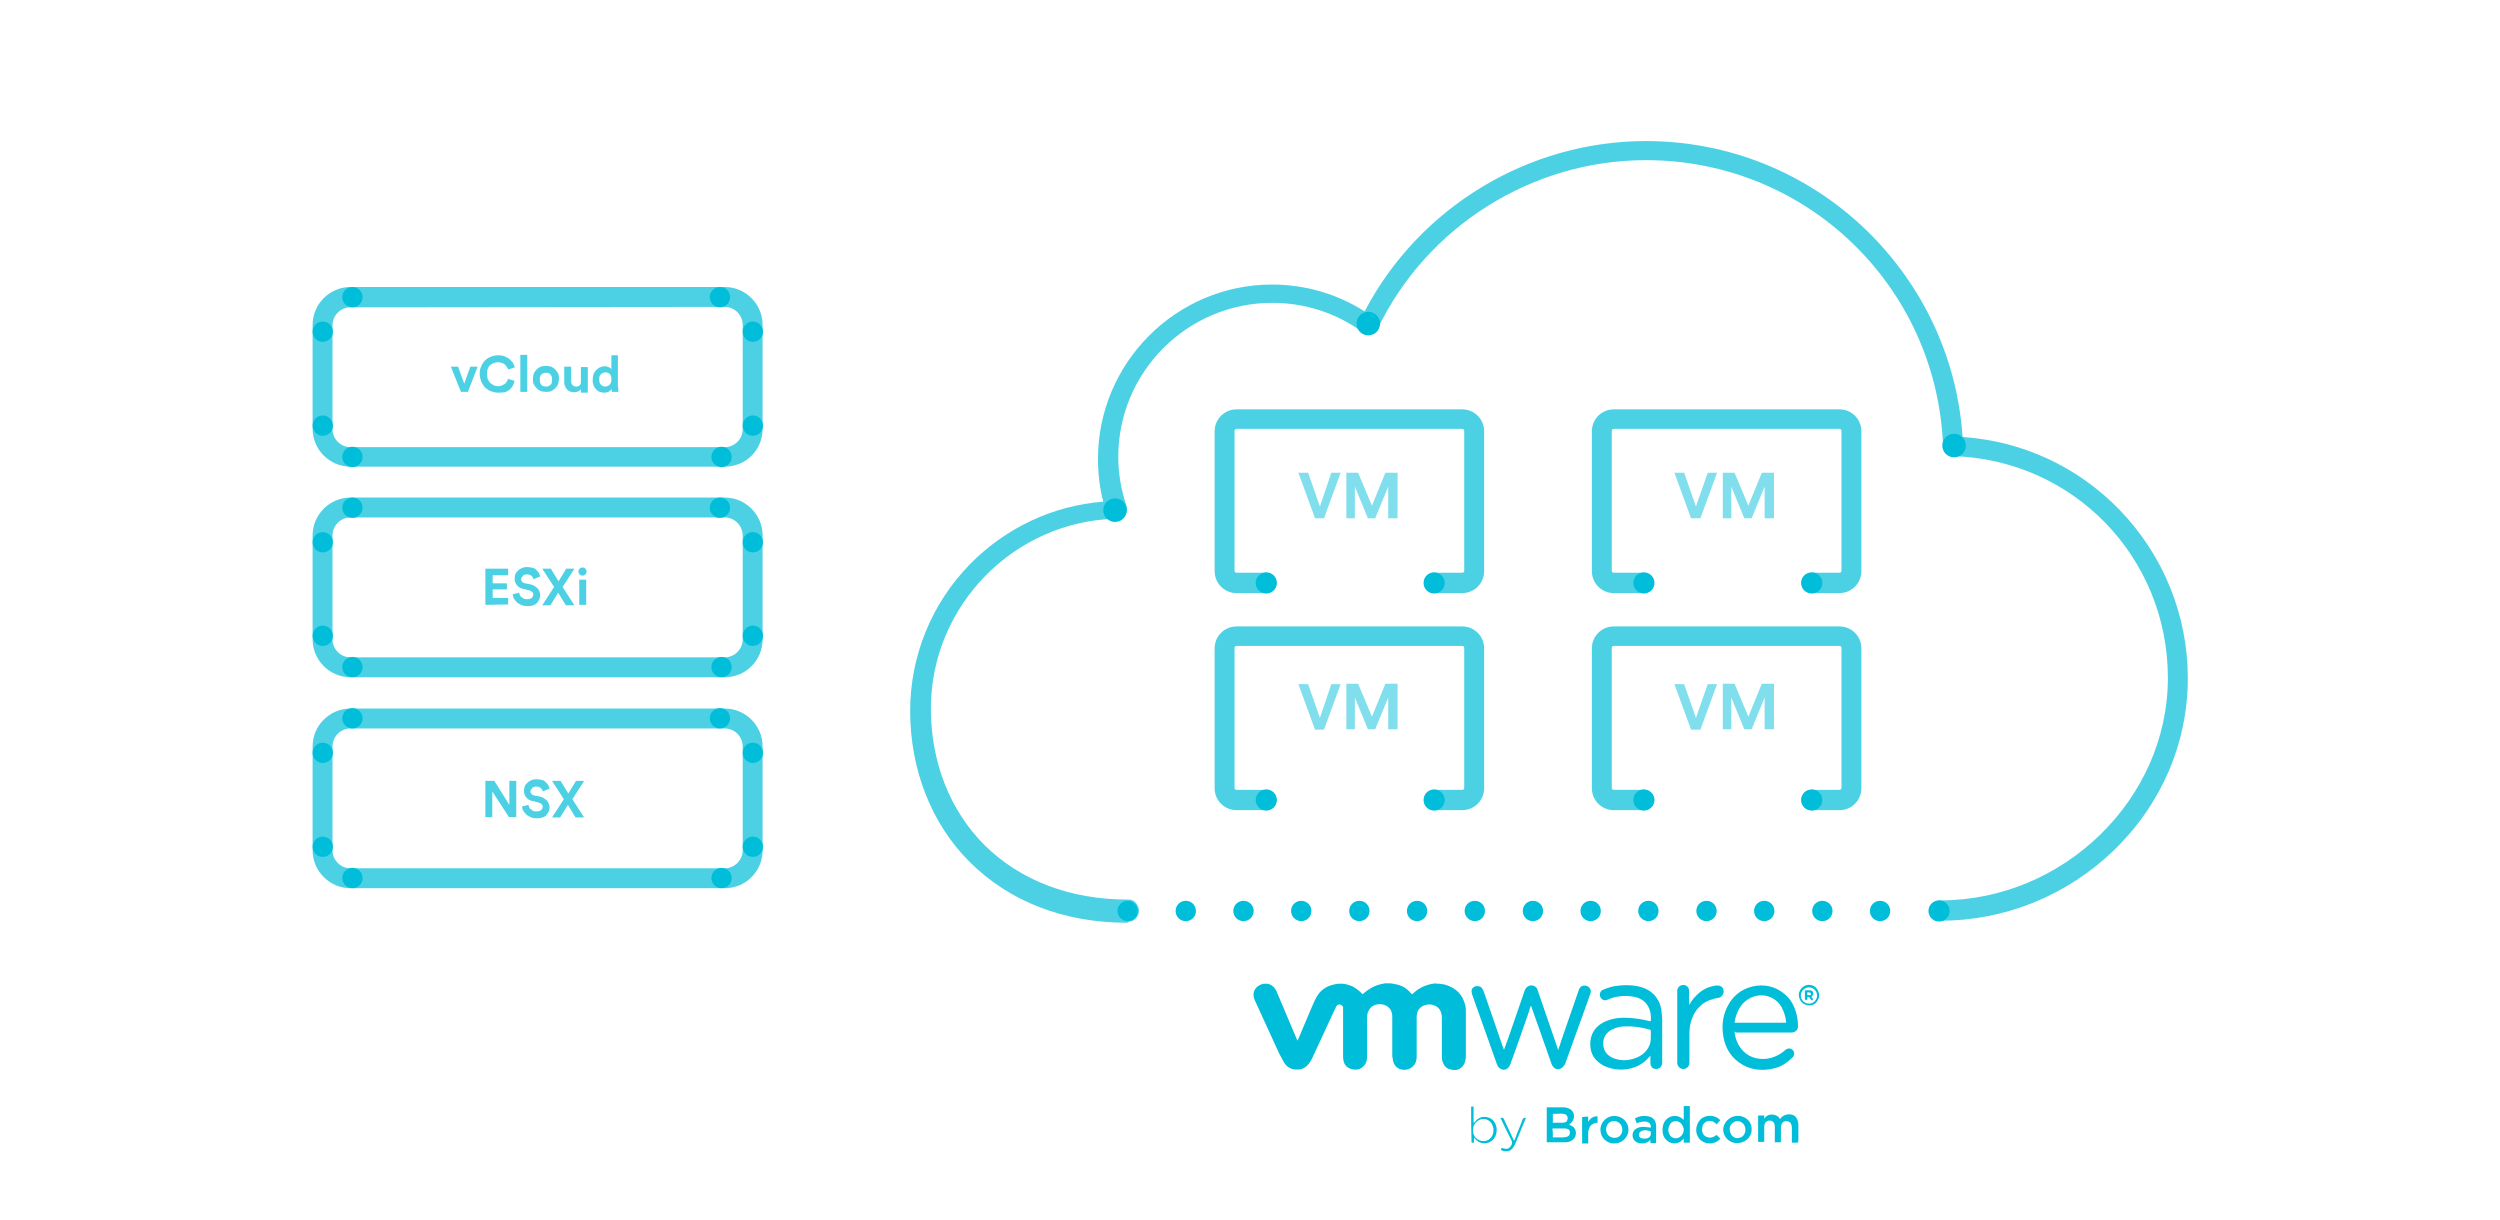<?xml version="1.0" encoding="UTF-8"?>
<!-- Generator: Adobe Illustrator 28.2.0, SVG Export Plug-In . SVG Version: 6.00 Build 0)  -->
<svg xmlns="http://www.w3.org/2000/svg" xmlns:xlink="http://www.w3.org/1999/xlink" version="1.1" id="Layer_1" x="0px" y="0px" viewBox="0 0 615 300" style="enable-background:new 0 0 615 300;" xml:space="preserve">
<style type="text/css">
	.st0{opacity:0.7;}
	.st1{fill:#00BDD9;}
	.st2{opacity:0.7;fill:#00BDD9;enable-background:new    ;}
</style>
<g>
	<g>
		<g>
			<g>
				<g>
					<g class="st0">
						<path class="st1" d="M277.3,227c-15.7,0-29.1-5.3-38.8-15c-9.4-9.4-14.6-22.7-14.6-37.1c0-13.6,5.3-26.5,14.8-36.2        c8.8-8.9,20.3-14.3,32.7-15.3c-0.9-3.4-1.3-7-1.3-10.5c0-23.6,19.2-42.9,42.8-42.9c8.2,0,16,2.3,22.8,6.6        C349.1,51,376,34.7,404.9,34.7c20.3,0,39.6,7.8,54.2,21.9c14,13.6,22.4,31.6,23.7,50.9c14.7,1,28.3,7.3,38.6,17.9        c10.8,11.2,16.8,25.9,16.8,41.5c0,15.8-6.4,30.8-18.1,42.2c-11.6,11.2-26.8,17.4-42.8,17.4c-1.4,0-2.5-1.1-2.5-2.5        s1.1-2.5,2.5-2.5c30.4,0,56-25,56-54.7s-23.2-53.7-52.9-54.6c-1.3,0-2.3-1.1-2.4-2.4c-1.5-39.4-33.6-70.4-73.1-70.4        c-28,0-53.9,16.3-66,41.5c-0.3,0.7-0.9,1.1-1.6,1.3c-0.7,0.2-1.5,0-2-0.4c-6.5-4.8-14.3-7.3-22.3-7.3        c-20.9,0-37.9,17-37.9,37.9c0,4.1,0.7,8.1,2,12c0.2,0.7,0.1,1.6-0.3,2.2c-0.5,0.6-1.2,1-2,1c-25.3,0.5-45.8,21.4-45.8,46.7        c0,13.2,4.7,25.1,13.2,33.6c8.8,8.7,21,13.4,35.3,13.4c0.1,0,0.1,0,0.2,0c1.4,0,2.4,1.3,2.5,2.7c0,1.4-1.1,2.7-2.4,2.7        C277.4,227,277.3,227,277.3,227z"></path>
					</g>
					<g>
						<circle class="st1" cx="336.6" cy="79.6" r="2.9"></circle>
					</g>
					<g>
						<circle class="st1" cx="480.7" cy="109.6" r="2.9"></circle>
					</g>
					<g>
						<circle class="st1" cx="274.3" cy="125.5" r="2.9"></circle>
					</g>
					<g>
						<path class="st1" d="M460,224.1c0-1.4,1.1-2.5,2.5-2.5l0,0c1.4,0,2.5,1.1,2.5,2.5l0,0c0,1.4-1.1,2.5-2.5,2.5l0,0        C461.1,226.6,460,225.5,460,224.1z M445.8,224.1c0-1.4,1.1-2.5,2.5-2.5l0,0c1.4,0,2.5,1.1,2.5,2.5l0,0c0,1.4-1.1,2.5-2.5,2.5        l0,0C446.9,226.6,445.8,225.5,445.8,224.1z M431.5,224.1c0-1.4,1.1-2.5,2.5-2.5l0,0c1.4,0,2.5,1.1,2.5,2.5l0,0        c0,1.4-1.1,2.5-2.5,2.5l0,0C432.6,226.6,431.5,225.5,431.5,224.1z M417.3,224.1c0-1.4,1.1-2.5,2.5-2.5l0,0        c1.4,0,2.5,1.1,2.5,2.5l0,0c0,1.4-1.1,2.5-2.5,2.5l0,0C418.4,226.6,417.3,225.5,417.3,224.1z M403,224.1        c0-1.4,1.1-2.5,2.5-2.5l0,0c1.4,0,2.5,1.1,2.5,2.5l0,0c0,1.4-1.1,2.5-2.5,2.5l0,0C404.2,226.6,403,225.5,403,224.1z         M388.8,224.1c0-1.4,1.1-2.5,2.5-2.5l0,0c1.4,0,2.5,1.1,2.5,2.5l0,0c0,1.4-1.1,2.5-2.5,2.5l0,0        C389.9,226.6,388.8,225.5,388.8,224.1z M374.6,224.1c0-1.4,1.1-2.5,2.5-2.5l0,0c1.4,0,2.5,1.1,2.5,2.5l0,0        c0,1.4-1.1,2.5-2.5,2.5l0,0C375.7,226.6,374.6,225.5,374.6,224.1z M360.3,224.1c0-1.4,1.1-2.5,2.5-2.5l0,0        c1.4,0,2.5,1.1,2.5,2.5l0,0c0,1.4-1.1,2.5-2.5,2.5l0,0C361.5,226.6,360.3,225.5,360.3,224.1z M346.1,224.1        c0-1.4,1.1-2.5,2.5-2.5l0,0c1.4,0,2.5,1.1,2.5,2.5l0,0c0,1.4-1.1,2.5-2.5,2.5l0,0C347.2,226.6,346.1,225.5,346.1,224.1z         M331.9,224.1c0-1.4,1.1-2.5,2.5-2.5l0,0c1.4,0,2.5,1.1,2.5,2.5l0,0c0,1.4-1.1,2.5-2.5,2.5l0,0        C333,226.6,331.9,225.5,331.9,224.1z M317.6,224.1c0-1.4,1.1-2.5,2.5-2.5l0,0c1.4,0,2.5,1.1,2.5,2.5l0,0        c0,1.4-1.1,2.5-2.5,2.5l0,0C318.8,226.6,317.6,225.5,317.6,224.1z M303.4,224.1c0-1.4,1.1-2.5,2.5-2.5l0,0        c1.4,0,2.5,1.1,2.5,2.5l0,0c0,1.4-1.1,2.5-2.5,2.5l0,0C304.5,226.6,303.4,225.5,303.4,224.1z M289.2,224.1        c0-1.4,1.1-2.5,2.5-2.5l0,0c1.4,0,2.5,1.1,2.5,2.5l0,0c0,1.4-1.1,2.5-2.5,2.5l0,0C290.3,226.6,289.2,225.5,289.2,224.1z         M274.9,224.1c0-1.4,1.1-2.5,2.5-2.5l0,0c1.4,0,2.5,1.1,2.5,2.5l0,0c0,1.4-1.1,2.5-2.5,2.5l0,0        C276.1,226.6,274.9,225.5,274.9,224.1z"></path>
					</g>
				</g>
			</g>
			<g class="st0">
				<path class="st1" d="M359.7,145.9h-6.9c-1.4,0-2.5-1.1-2.5-2.5s1.1-2.5,2.5-2.5h6.9c0.3,0,0.5-0.2,0.5-0.5V106      c0-0.3-0.2-0.5-0.5-0.5h-55.5c-0.3,0-0.5,0.2-0.5,0.5v34.4c0,0.3,0.2,0.5,0.5,0.5h7.3c1.4,0,2.5,1.1,2.5,2.5s-1.1,2.5-2.5,2.5      h-7.3c-3,0-5.4-2.4-5.4-5.4v-34.4c0-3,2.4-5.4,5.4-5.4h55.5c3,0,5.4,2.4,5.4,5.4v34.4C365.1,143.5,362.7,145.9,359.7,145.9z"></path>
			</g>
			<g class="st0">
				<path class="st1" d="M452.5,145.9h-6.9c-1.4,0-2.5-1.1-2.5-2.5s1.1-2.5,2.5-2.5h6.9c0.3,0,0.5-0.2,0.5-0.5V106      c0-0.3-0.2-0.5-0.5-0.5H397c-0.3,0-0.5,0.2-0.5,0.5v34.4c0,0.3,0.2,0.5,0.5,0.5h7.3c1.4,0,2.5,1.1,2.5,2.5s-1.1,2.5-2.5,2.5H397      c-3,0-5.4-2.4-5.4-5.4v-34.4c0-3,2.4-5.4,5.4-5.4h55.5c3,0,5.4,2.4,5.4,5.4v34.4C457.9,143.5,455.5,145.9,452.5,145.9z"></path>
			</g>
			<g class="st0">
				<path class="st1" d="M359.7,199.3h-6.9c-1.4,0-2.5-1.1-2.5-2.5s1.1-2.5,2.5-2.5h6.9c0.3,0,0.5-0.2,0.5-0.5v-34.4      c0-0.3-0.2-0.5-0.5-0.5h-55.5c-0.3,0-0.5,0.2-0.5,0.5v34.4c0,0.3,0.2,0.5,0.5,0.5h7.3c1.4,0,2.5,1.1,2.5,2.5s-1.1,2.5-2.5,2.5      h-7.3c-3,0-5.4-2.4-5.4-5.4v-34.4c0-3,2.4-5.4,5.4-5.4h55.5c3,0,5.4,2.4,5.4,5.4v34.4C365.1,196.9,362.7,199.3,359.7,199.3z"></path>
			</g>
			<g class="st0">
				<path class="st1" d="M452.5,199.3h-6.9c-1.4,0-2.5-1.1-2.5-2.5s1.1-2.5,2.5-2.5h6.9c0.3,0,0.5-0.2,0.5-0.5v-34.4      c0-0.3-0.2-0.5-0.5-0.5H397c-0.3,0-0.5,0.2-0.5,0.5v34.4c0,0.3,0.2,0.5,0.5,0.5h7.3c1.4,0,2.5,1.1,2.5,2.5s-1.1,2.5-2.5,2.5H397      c-3,0-5.4-2.4-5.4-5.4v-34.4c0-3,2.4-5.4,5.4-5.4h55.5c3,0,5.4,2.4,5.4,5.4v34.4C457.9,196.9,455.5,199.3,452.5,199.3z"></path>
			</g>
			<g class="st0">
				<g>
					<path class="st2" d="M327.5,116.3h2.3l-4.1,11.2h-2.2l-4.1-11.2h2.4l2.9,8.3L327.5,116.3z"></path>
					<path class="st2" d="M341.5,127.5v-7.8l-3.2,7.8h-1.8l-3.2-7.8v7.8h-2.1v-11.2h2.9l3.4,8.1l3.3-8.1h3v11.2H341.5z"></path>
				</g>
			</g>
			<g class="st0">
				<g>
					<path class="st2" d="M420.1,116.3h2.3l-4.1,11.2H416l-4.1-11.2h2.4l2.9,8.3L420.1,116.3z"></path>
					<path class="st2" d="M434.1,127.5v-7.8l-3.2,7.8h-1.8l-3.2-7.8v7.8h-2.1v-11.2h2.9l3.4,8.1l3.3-8.1h3v11.2H434.1z"></path>
				</g>
			</g>
			<g class="st0">
				<g>
					<path class="st2" d="M327.5,168.3h2.3l-4.1,11.2h-2.2l-4.1-11.2h2.4l2.9,8.3L327.5,168.3z"></path>
					<path class="st2" d="M341.5,179.4v-7.8l-3.2,7.8h-1.8l-3.2-7.8v7.8h-2.1v-11.2h2.9l3.4,8.1l3.3-8.1h3v11.2H341.5z"></path>
				</g>
			</g>
			<g class="st0">
				<g>
					<path class="st2" d="M420.1,168.3h2.3l-4.1,11.2H416l-4.1-11.2h2.4l2.9,8.3L420.1,168.3z"></path>
					<path class="st2" d="M434.1,179.4v-7.8l-3.2,7.8h-1.8l-3.2-7.8v7.8h-2.1v-11.2h2.9l3.4,8.1l3.3-8.1h3v11.2H434.1z"></path>
				</g>
			</g>
		</g>
		<g>
			<circle class="st1" cx="352.8" cy="143.4" r="2.6"></circle>
		</g>
		<g>
			<circle class="st1" cx="404.4" cy="143.4" r="2.6"></circle>
		</g>
		<g>
			<circle class="st1" cx="445.7" cy="143.4" r="2.6"></circle>
		</g>
		<g>
			<circle class="st1" cx="477" cy="224.1" r="2.6"></circle>
		</g>
		<g>
			<circle class="st1" cx="404.4" cy="196.8" r="2.6"></circle>
		</g>
		<g>
			<circle class="st1" cx="445.7" cy="196.8" r="2.6"></circle>
		</g>
		<g>
			<circle class="st1" cx="311.5" cy="143.4" r="2.6"></circle>
		</g>
		<g>
			<circle class="st1" cx="352.8" cy="196.8" r="2.6"></circle>
		</g>
		<g>
			<circle class="st1" cx="311.5" cy="196.8" r="2.6"></circle>
		</g>
	</g>
	<g class="st0">
		<path class="st1" d="M178.3,114.8H86.2c-5.1,0-9.3-4.2-9.3-9.3V79.9c0-5.1,4.2-9.3,9.3-9.3h92.1c5.1,0,9.3,4.2,9.3,9.3v25.6    C187.6,110.7,183.5,114.8,178.3,114.8z M86.2,75.6c-2.4,0-4.4,2-4.4,4.4v25.6c0,2.4,2,4.4,4.4,4.4h92.1c2.4,0,4.4-2,4.4-4.4V79.9    c0-2.4-2-4.4-4.4-4.4L86.2,75.6L86.2,75.6z"></path>
	</g>
	<g class="st0">
		<path class="st1" d="M178.3,166.6H86.2c-5.1,0-9.3-4.2-9.3-9.3v-25.6c0-5.1,4.2-9.3,9.3-9.3h92.1c5.1,0,9.3,4.2,9.3,9.3v25.6    C187.6,162.4,183.5,166.6,178.3,166.6z M86.2,127.3c-2.4,0-4.4,2-4.4,4.4v25.6c0,2.4,2,4.4,4.4,4.4h92.1c2.4,0,4.4-2,4.4-4.4    v-25.6c0-2.4-2-4.4-4.4-4.4C178.3,127.3,86.2,127.3,86.2,127.3z"></path>
	</g>
	<g class="st0">
		<path class="st1" d="M178.3,218.5H86.2c-5.1,0-9.3-4.2-9.3-9.3v-25.6c0-5.1,4.2-9.3,9.3-9.3h92.1c5.1,0,9.3,4.2,9.3,9.3v25.6    C187.6,214.3,183.5,218.5,178.3,218.5z M86.2,179.2c-2.4,0-4.4,2-4.4,4.4v25.6c0,2.4,2,4.4,4.4,4.4h92.1c2.4,0,4.4-2,4.4-4.4    v-25.6c0-2.4-2-4.4-4.4-4.4H86.2z"></path>
	</g>
	<g>
		<path class="st2" d="M115.1,96.4h-1.7l-2.5-6.2h1.8l1.5,4.2l1.5-4.2h1.8L115.1,96.4z"></path>
		<path class="st2" d="M122.7,96.6c-0.6,0-1.2-0.1-1.8-0.3c-0.6-0.2-1-0.5-1.5-0.9c-0.4-0.4-0.7-0.9-1-1.5c-0.2-0.6-0.4-1.2-0.4-1.9    c0-0.7,0.1-1.4,0.4-1.9c0.2-0.6,0.6-1.1,1-1.5s0.9-0.7,1.5-0.9c0.5-0.2,1.1-0.3,1.7-0.3s1.2,0.1,1.6,0.3c0.5,0.2,0.9,0.4,1.2,0.7    c0.3,0.3,0.6,0.6,0.8,0.9c0.2,0.4,0.4,0.7,0.4,1.1l-1.6,0.5c-0.1-0.2-0.1-0.4-0.3-0.6c-0.1-0.2-0.3-0.4-0.5-0.6s-0.4-0.3-0.7-0.4    c-0.3-0.1-0.6-0.2-1-0.2c-0.3,0-0.7,0.1-1,0.2s-0.6,0.3-0.9,0.5s-0.5,0.6-0.6,0.9c-0.2,0.4-0.2,0.8-0.2,1.3s0.1,0.9,0.2,1.3    c0.2,0.4,0.4,0.7,0.6,0.9c0.3,0.2,0.5,0.4,0.9,0.6c0.3,0.1,0.7,0.2,1,0.2c0.4,0,0.7-0.1,1-0.2s0.5-0.3,0.7-0.4s0.4-0.4,0.5-0.6    s0.2-0.4,0.3-0.6l1.6,0.5c-0.1,0.3-0.2,0.7-0.4,1.1s-0.5,0.7-0.8,1s-0.7,0.5-1.2,0.7C123.9,96.5,123.3,96.6,122.7,96.6z"></path>
		<path class="st2" d="M128,96.4v-9.1h1.7v9.1H128z"></path>
		<path class="st2" d="M134.3,90c0.5,0,0.9,0.1,1.3,0.2c0.4,0.2,0.7,0.4,1,0.7c0.3,0.3,0.5,0.6,0.7,1s0.2,0.8,0.2,1.3    s-0.1,0.9-0.2,1.3c-0.2,0.4-0.4,0.7-0.7,1s-0.6,0.5-1,0.7s-0.8,0.2-1.3,0.2s-0.9-0.1-1.3-0.2c-0.4-0.2-0.7-0.4-1-0.7    c-0.3-0.3-0.5-0.6-0.7-1s-0.2-0.8-0.2-1.3s0.1-0.9,0.2-1.3c0.2-0.4,0.4-0.7,0.7-1s0.6-0.5,1-0.7C133.4,90.1,133.8,90,134.3,90z     M134.3,95.1c0.2,0,0.4,0,0.6-0.1c0.2-0.1,0.4-0.2,0.5-0.3c0.1-0.1,0.3-0.3,0.3-0.5c0.1-0.2,0.1-0.5,0.1-0.8s0-0.5-0.1-0.8    c-0.1-0.2-0.2-0.4-0.3-0.5s-0.3-0.3-0.5-0.3c-0.2-0.1-0.4-0.1-0.6-0.1c-0.2,0-0.4,0-0.6,0.1c-0.2,0.1-0.4,0.2-0.5,0.3    c-0.1,0.1-0.3,0.3-0.3,0.5c-0.1,0.2-0.1,0.5-0.1,0.8s0,0.5,0.1,0.8c0.1,0.2,0.2,0.4,0.3,0.5s0.3,0.3,0.5,0.3    S134.1,95.1,134.3,95.1z"></path>
		<path class="st2" d="M142.9,96.4c0-0.1,0-0.2,0-0.3c0-0.1,0-0.3,0-0.4c-0.2,0.3-0.4,0.5-0.7,0.6s-0.6,0.2-1,0.2s-0.7-0.1-1-0.2    s-0.5-0.3-0.7-0.5s-0.4-0.5-0.5-0.8s-0.2-0.6-0.2-0.9v-3.9h1.7v3.6c0,0.4,0.1,0.6,0.3,0.9c0.2,0.2,0.5,0.4,0.9,0.4    s0.7-0.1,0.9-0.3c0.2-0.2,0.3-0.5,0.3-0.9v-3.6h1.7v5.1c0,0.2,0,0.5,0,0.7s0,0.4,0,0.5h-1.7V96.4z"></path>
		<path class="st2" d="M152.1,95.3c0,0.2,0,0.4,0,0.6s0,0.4,0,0.5h-1.6c0-0.1,0-0.2,0-0.3c0-0.1,0-0.3,0-0.4    c-0.1,0.2-0.4,0.4-0.7,0.6s-0.7,0.3-1.1,0.3c-0.4,0-0.9-0.1-1.2-0.2c-0.4-0.2-0.7-0.4-0.9-0.7c-0.3-0.3-0.5-0.6-0.6-1    c-0.2-0.4-0.2-0.8-0.2-1.3s0.1-0.9,0.2-1.3c0.1-0.4,0.4-0.7,0.6-1c0.3-0.3,0.6-0.5,0.9-0.7c0.4-0.2,0.8-0.3,1.2-0.3    c0.3,0,0.5,0,0.7,0.1s0.4,0.1,0.5,0.2s0.3,0.2,0.3,0.2c0.1,0.1,0.2,0.2,0.2,0.3v-3.5h1.6v7.9C152,95.3,152.1,95.3,152.1,95.3z     M147.4,93.3c0,0.6,0.1,1,0.4,1.3c0.3,0.3,0.7,0.5,1.1,0.5c0.4,0,0.8-0.2,1.1-0.5s0.4-0.7,0.4-1.3c0-0.6-0.1-1-0.4-1.3    c-0.3-0.3-0.7-0.4-1.1-0.4s-0.8,0.2-1.1,0.5C147.5,92.3,147.4,92.8,147.4,93.3z"></path>
	</g>
	<g>
		<path class="st2" d="M119.4,148.8v-8.9h5.6v1.6h-3.8v2h3.5v1.5h-3.5v2.1h3.8v1.6L119.4,148.8L119.4,148.8z"></path>
		<path class="st2" d="M131.2,142.5c0-0.1-0.1-0.3-0.1-0.4c-0.1-0.1-0.2-0.3-0.3-0.4c-0.1-0.1-0.3-0.2-0.5-0.3s-0.4-0.1-0.7-0.1    c-0.2,0-0.4,0-0.6,0.1c-0.2,0.1-0.3,0.1-0.4,0.3s-0.2,0.2-0.3,0.4c-0.1,0.1-0.1,0.3-0.1,0.4c0,0.2,0.1,0.5,0.2,0.6    c0.2,0.2,0.4,0.3,0.7,0.4l1.2,0.2c0.4,0.1,0.8,0.2,1.1,0.4s0.6,0.4,0.8,0.6c0.2,0.2,0.4,0.5,0.5,0.8s0.2,0.6,0.2,0.9    c0,0.3-0.1,0.7-0.2,1c-0.1,0.3-0.4,0.6-0.6,0.9s-0.6,0.5-1,0.6c-0.4,0.2-0.9,0.2-1.4,0.2c-0.6,0-1.1-0.1-1.5-0.3s-0.8-0.4-1.1-0.7    c-0.3-0.3-0.5-0.6-0.7-0.9c-0.2-0.3-0.2-0.7-0.3-1l1.6-0.4c0,0.2,0.1,0.4,0.2,0.6c0.1,0.2,0.2,0.4,0.4,0.5s0.4,0.3,0.6,0.4    c0.2,0.1,0.5,0.1,0.8,0.1c0.5,0,0.8-0.1,1.1-0.3c0.2-0.2,0.4-0.5,0.4-0.8s-0.1-0.5-0.3-0.7s-0.5-0.3-0.8-0.4l-1.2-0.3    c-0.7-0.1-1.3-0.4-1.7-0.9c-0.4-0.4-0.6-1-0.6-1.7c0-0.4,0.1-0.8,0.2-1.1s0.4-0.6,0.7-0.9c0.3-0.3,0.6-0.4,1-0.6s0.8-0.2,1.2-0.2    c0.5,0,1,0.1,1.4,0.2c0.4,0.1,0.7,0.3,0.9,0.6c0.3,0.2,0.4,0.5,0.6,0.7c0.1,0.3,0.2,0.5,0.3,0.8L131.2,142.5z"></path>
		<path class="st2" d="M138.4,144.4l2.9,4.5h-2.1l-1.9-3.1l-1.9,3.1h-2l2.9-4.5l-2.9-4.5h2.1l1.9,3.1l1.9-3.1h2L138.4,144.4z"></path>
		<path class="st2" d="M142.3,140.6c0-0.3,0.1-0.5,0.3-0.7s0.4-0.3,0.7-0.3s0.5,0.1,0.7,0.3s0.3,0.4,0.3,0.7s-0.1,0.5-0.3,0.7    s-0.4,0.3-0.7,0.3s-0.5-0.1-0.7-0.3S142.3,140.9,142.3,140.6z M142.5,148.8v-6.2h1.7v6.2H142.5z"></path>
	</g>
	<g>
		<path class="st2" d="M125.2,201l-4.1-6.3v6.3h-1.7v-8.9h2.2l3.7,5.9v-5.9h1.7v8.9H125.2z"></path>
		<path class="st2" d="M133.5,194.7c0-0.1-0.1-0.3-0.1-0.4c-0.1-0.1-0.2-0.3-0.3-0.4c-0.1-0.1-0.3-0.2-0.5-0.3s-0.4-0.1-0.7-0.1    c-0.2,0-0.4,0-0.6,0.1c-0.2,0.1-0.3,0.1-0.4,0.3s-0.2,0.2-0.3,0.4c-0.1,0.1-0.1,0.3-0.1,0.4c0,0.2,0.1,0.5,0.2,0.6    c0.2,0.2,0.4,0.3,0.7,0.4l1.2,0.2c0.4,0.1,0.8,0.2,1.1,0.4s0.6,0.4,0.8,0.6c0.2,0.2,0.4,0.5,0.5,0.8s0.2,0.6,0.2,0.9    c0,0.3-0.1,0.7-0.2,1c-0.1,0.3-0.4,0.6-0.6,0.9s-0.6,0.5-1,0.6c-0.4,0.2-0.9,0.2-1.4,0.2c-0.6,0-1.1-0.1-1.5-0.3s-0.8-0.4-1.1-0.7    s-0.5-0.6-0.7-0.9c-0.2-0.3-0.2-0.7-0.3-1l1.6-0.4c0,0.2,0.1,0.4,0.2,0.6c0.1,0.2,0.2,0.4,0.4,0.5s0.4,0.3,0.6,0.4    c0.2,0.1,0.5,0.1,0.8,0.1c0.5,0,0.8-0.1,1.1-0.3c0.2-0.2,0.4-0.5,0.4-0.8s-0.1-0.5-0.3-0.7s-0.5-0.3-0.8-0.4l-1.2-0.3    c-0.7-0.1-1.3-0.4-1.7-0.9c-0.4-0.4-0.6-1-0.6-1.7c0-0.4,0.1-0.8,0.2-1.1s0.4-0.6,0.7-0.9c0.3-0.3,0.6-0.4,1-0.6s0.8-0.2,1.2-0.2    c0.5,0,1,0.1,1.4,0.2c0.4,0.1,0.7,0.3,0.9,0.6c0.3,0.2,0.4,0.5,0.6,0.7c0.1,0.3,0.2,0.5,0.3,0.8L133.5,194.7z"></path>
		<path class="st2" d="M140.8,196.6l2.9,4.5h-2.1l-1.9-3.1l-1.9,3.1h-2l2.9-4.5l-2.9-4.5h2.1l1.9,3.1l1.9-3.1h2L140.8,196.6z"></path>
	</g>
</g>
<g>
	<g>
		<circle class="st1" cx="177.1" cy="73.1" r="2.5"></circle>
	</g>
	<g>
		<circle class="st1" cx="86.7" cy="73.1" r="2.5"></circle>
	</g>
	<g>
		<circle class="st1" cx="185.2" cy="81.6" r="2.5"></circle>
	</g>
	<g>
		<circle class="st1" cx="79.4" cy="81.6" r="2.5"></circle>
	</g>
	<g>
		<circle class="st1" cx="185.2" cy="104.7" r="2.5"></circle>
	</g>
	<g>
		<circle class="st1" cx="79.4" cy="104.7" r="2.5"></circle>
	</g>
	<g>
		<circle class="st1" cx="177.5" cy="112.4" r="2.5"></circle>
	</g>
	<g>
		<circle class="st1" cx="86.7" cy="112.4" r="2.5"></circle>
	</g>
	<g>
		<circle class="st1" cx="177.1" cy="124.9" r="2.5"></circle>
	</g>
	<g>
		<circle class="st1" cx="86.7" cy="124.9" r="2.5"></circle>
	</g>
	<g>
		<circle class="st1" cx="185.2" cy="133.4" r="2.5"></circle>
	</g>
	<g>
		<circle class="st1" cx="79.4" cy="133.4" r="2.5"></circle>
	</g>
	<g>
		<circle class="st1" cx="185.2" cy="156.4" r="2.5"></circle>
	</g>
	<g>
		<circle class="st1" cx="79.4" cy="156.4" r="2.5"></circle>
	</g>
	<g>
		<circle class="st1" cx="177.5" cy="164.1" r="2.5"></circle>
	</g>
	<g>
		<circle class="st1" cx="86.7" cy="164.1" r="2.5"></circle>
	</g>
	<g>
		<circle class="st1" cx="177.1" cy="176.7" r="2.5"></circle>
	</g>
	<g>
		<circle class="st1" cx="86.7" cy="176.7" r="2.5"></circle>
	</g>
	<g>
		<circle class="st1" cx="185.2" cy="185.2" r="2.5"></circle>
	</g>
	<g>
		<circle class="st1" cx="79.4" cy="185.2" r="2.5"></circle>
	</g>
	<g>
		<circle class="st1" cx="185.2" cy="208.3" r="2.5"></circle>
	</g>
	<g>
		<circle class="st1" cx="79.4" cy="208.3" r="2.5"></circle>
	</g>
	<g>
		<circle class="st1" cx="177.5" cy="216" r="2.5"></circle>
	</g>
	<g>
		<circle class="st1" cx="86.7" cy="216" r="2.5"></circle>
	</g>
</g>
<g>
	<path class="st1" d="M354.1,242c0.4,0.1,0.9,0.1,1.3,0.2c2.8,0.8,4.5,2.5,5.1,5.3c0.1,0.4,0.1,0.9,0.1,1.4c0,3.6,0,7.2,0,10.9   c0,0.9-0.2,1.7-0.7,2.4c-0.8,1-1.8,1.2-3,0.9c-1.2-0.2-1.8-1.1-2.1-2.2c-0.1-0.3-0.1-0.7-0.1-1c0-3.2,0-6.4,0-9.6   c0-0.5-0.1-1-0.3-1.5c-0.5-1.2-1.8-1.8-3.1-1.7c-1,0.1-1.8,0.5-2.4,1.4c-0.3,0.5-0.4,1.1-0.4,1.7c0,3.2,0,6.4,0,9.7   c0,0.9-0.2,1.7-0.9,2.4c-0.8,0.8-1.8,1-2.9,0.8c-1.1-0.3-1.7-1-2-2.1c-0.1-0.4-0.1-0.8-0.2-1.2c0-3.2,0-6.4,0-9.7   c0-1.1-0.4-2.1-1.5-2.7c-1.3-0.7-3.5-0.5-4.3,1.2c-0.3,0.5-0.4,1.1-0.4,1.7c0,3.2,0,6.4,0,9.6c0,0.9-0.2,1.7-0.8,2.3   c-0.8,0.9-1.8,1.1-3,0.8c-1.1-0.3-1.8-1-2-2.1c-0.1-0.4-0.1-0.7-0.1-1.1c0-3.9,0-7.8,0-11.6c0-0.1,0-0.3,0-0.4   c-0.1-0.4-0.4-0.6-0.8-0.7c-0.4,0-0.7,0.1-0.9,0.5c-1.1,2.4-2.2,4.7-3.3,7.1c-0.8,1.8-1.7,3.6-2.5,5.4c-0.2,0.5-0.5,0.9-0.8,1.4   c-0.8,1.1-1.8,1.7-3.2,1.6c-1.3,0-2.3-0.6-3-1.7c-0.4-0.7-0.8-1.5-1.2-2.2c-2-4.4-4-8.7-6-13.1c-0.9-1.9,0.1-3.7,2.2-4.1h0.1   c0.2,0,0.5,0,0.7,0c0,0,0,0,0.1,0c1,0.2,1.7,0.8,2.2,1.8c1.7,3.9,3.3,7.9,5,11.8c0,0.1,0.1,0.2,0.2,0.4c0-0.1,0.1-0.1,0.1-0.2   c1-2.4,2-4.7,3-7.1c0.5-1.1,0.9-2.2,1.5-3.3c0.9-1.7,2.4-2.8,4.3-3.2c0.3-0.1,0.6-0.1,1-0.2c0.4,0,0.8,0,1.2,0h0.1   c0.9,0.1,1.8,0.4,2.6,0.8c0.8,0.5,1.6,1.1,2.2,1.8c0.1-0.1,0.1-0.1,0.2-0.2c1.3-1.1,2.6-1.9,4.3-2.3c0.3-0.1,0.7-0.1,1-0.2   c0.4,0,0.9,0,1.3,0c0.2,0,0.5,0.1,0.7,0.1c1.5,0.2,2.8,0.7,3.9,1.8c0.3,0.3,0.5,0.6,0.8,0.8c0,0,0,0,0.1-0.1c1.2-1.2,2.7-2,4.4-2.4   c0.4-0.1,0.8-0.1,1.2-0.2C353.2,242,353.7,242,354.1,242z"></path>
	<path class="st1" d="M370,283.2c-0.3-0.1-0.5-0.2-0.8-0.3c0.1-0.2,0.1-0.4,0.2-0.5c0.3,0.1,0.6,0.1,0.9,0.2c0.5,0.1,1-0.1,1.3-0.6   l0,0c0.4-0.5,0.5-0.9,0.2-1.5c-0.9-1.7-1.7-3.5-2.6-5.3c0-0.1-0.1-0.1-0.1-0.2c0.2,0,0.4,0,0.6,0c0.1,0,0.1,0.1,0.2,0.2   c0.8,1.7,1.6,3.4,2.4,5.1c0,0.1,0.1,0.2,0.2,0.3c0.3-0.6,0.5-1.2,0.7-1.8c0.5-1.2,1-2.4,1.4-3.5c0.1-0.2,0.2-0.3,0.4-0.3   c0.1,0,0.2,0,0.4,0c0,0.1-0.1,0.2-0.1,0.2c-0.9,2.1-1.7,4.2-2.6,6.3c-0.1,0.2-0.2,0.4-0.3,0.5c-0.3,0.6-0.8,1.1-1.5,1.2   C370.5,283.2,370.2,283.2,370,283.2z"></path>
	<path class="st1" d="M447.5,245.3c-0.1,0.2-0.2,0.5-0.3,0.7c-0.5,1.1-1.7,1.6-2.9,1.2c-1.1-0.3-1.8-1.4-1.8-2.6   c0.1-1.1,1-2.1,2.1-2.3c1.3-0.2,2.5,0.6,2.8,1.9c0,0.1,0,0.1,0.1,0.1C447.5,244.7,447.5,245,447.5,245.3z M447,244.9   c0-1.1-0.9-2-2-2s-2,0.9-2,2s0.9,2,2,2S447,246,447,244.9z"></path>
	<path class="st1" d="M370,258.2c0.4-1.1,0.8-2.2,1.2-3.3c1.3-3.8,2.6-7.5,3.9-11.3c0.4-1.2,1.9-1.6,2.8-0.7   c0.2,0.2,0.3,0.5,0.4,0.8c1.5,4.4,3,8.7,4.5,13.1c0.2,0.5,0.3,1,0.5,1.5c0.3-0.7,0.5-1.4,0.7-2.1c1.5-4.2,2.9-8.5,4.4-12.7   c0.3-0.8,0.9-1.2,1.8-1c0.8,0.2,1.3,1,1.1,1.7c-0.3,0.9-0.6,1.8-0.9,2.6c-1.8,4.9-3.5,9.8-5.3,14.7c0,0.1-0.1,0.3-0.2,0.4   c-0.4,0.7-0.9,1.1-1.7,1.1c-0.7,0-1.2-0.5-1.5-1.2c-0.5-1.3-0.9-2.7-1.4-4c-1.2-3.4-2.4-6.8-3.6-10.2c0-0.1,0-0.1-0.1-0.2   c-0.2,0.5-0.4,1-0.5,1.5c-1.5,4.3-3,8.7-4.6,13c-0.4,1.1-1.5,1.6-2.4,1c-0.5-0.3-0.7-0.7-0.9-1.2c-0.6-1.7-1.2-3.4-1.8-5.1   c-1.4-3.9-2.8-7.9-4.2-11.8c-0.1-0.3-0.2-0.7-0.2-1c0-0.6,0.5-1.1,1.1-1.2c0.7-0.1,1.3,0.1,1.6,0.7c0.2,0.4,0.4,0.8,0.5,1.2   c1.6,4.5,3.1,9.1,4.7,13.6C369.9,258,369.9,258.1,370,258.2z"></path>
	<path class="st1" d="M406.1,251.2c0.1-1.6-0.1-3.1-1.2-4.4c-0.8-0.9-1.8-1.4-3-1.6c-2.2-0.4-4.3-0.2-6.4,0.7   c-0.6,0.3-1.2,0.2-1.6-0.3c-0.5-0.5-0.5-1.7,0.4-2.1c1.2-0.5,2.4-0.9,3.6-1c1.4-0.2,2.9-0.2,4.3,0c1.9,0.3,3.5,0.9,4.8,2.3   c0.9,1,1.5,2.3,1.7,3.7c0.1,0.7,0.1,1.4,0.2,2c0,3.6,0,7.3,0,10.9c0,0.7-0.4,1.3-1,1.5c-1,0.3-1.9-0.3-1.9-1.4c0-0.6,0-1.2,0-1.8   c-0.1,0.1-0.1,0.2-0.2,0.2c-1.6,2-3.8,3-6.3,3.2c-1.8,0.1-3.5-0.2-5.1-1c-1.6-0.9-2.8-2.2-3.1-4.1c-0.3-2,0.1-3.8,1.5-5.3   c0.9-0.9,1.9-1.4,3.1-1.8c1.5-0.5,3.1-0.6,4.7-0.5c1.7,0.1,3.4,0.3,5.1,0.8C405.9,251.2,406,251.2,406.1,251.2z M406.1,254.8   c0-0.5,0-0.8,0-1.2c0-0.2,0-0.2-0.2-0.3c-2.1-0.6-4.2-0.9-6.3-0.8c-1.1,0-2.1,0.3-3.1,0.8c-2.3,1.2-2.4,3.5-1.8,5   c0.5,1.1,1.4,1.7,2.4,2.1c2.1,0.7,4.1,0.5,6.1-0.5c1.3-0.7,2.2-1.7,2.7-3.1C406.1,256.1,406.1,255.4,406.1,254.8z"></path>
	<path class="st1" d="M426.7,253.8c0.1,1.1,0.4,2.1,0.9,3.1c1.4,2.5,3.6,3.7,6.4,3.6c2-0.1,3.7-0.9,5.2-2.2c0.6-0.5,1.3-0.5,1.8,0   s0.5,1.3,0,1.8c-1.3,1.3-2.8,2.3-4.5,2.7c-3.2,0.8-6.2,0.4-8.8-1.5c-2-1.5-3.2-3.5-3.7-6c-0.5-2.6-0.3-5.2,0.9-7.6   c1.3-2.6,3.3-4.3,6.1-5c3-0.7,5.8-0.1,8.2,2c1.5,1.3,2.3,3,2.8,5c0.2,0.9,0.3,1.8,0.3,2.8c0,0.8-0.6,1.4-1.4,1.5   c-0.1,0-0.2,0-0.2,0c-4.5,0-9.1,0-13.6,0C426.9,253.8,426.8,253.8,426.7,253.8z M426.7,251.6c4.2,0,8.4,0,12.7,0   c-0.1-1.4-0.5-2.6-1.1-3.8c-1.8-3.1-5.4-3.6-7.9-2.2c-1.5,0.8-2.5,2.1-3.1,3.7C427,250,426.8,250.8,426.7,251.6z"></path>
	<path class="st1" d="M415.6,247.2c0.4-0.8,0.9-1.5,1.5-2.1c1.3-1.4,2.8-2.3,4.7-2.6c0.4-0.1,0.8-0.1,1.2,0c0.7,0.2,1.1,0.8,1,1.6   c-0.1,0.7-0.6,1.3-1.4,1.4c-1.4,0.2-2.8,0.7-3.9,1.6c-1.4,1.1-2.2,2.5-2.7,4.2c-0.3,1-0.4,2-0.4,3c0,2.3,0,4.7,0,7   c0,0.6-0.2,1.2-0.8,1.5c-0.9,0.5-2.2-0.1-2.2-1.4c0-5.7,0-11.4,0-17.1c0-0.2,0-0.5,0-0.7c0.1-0.8,0.8-1.3,1.5-1.3   c0.8,0,1.4,0.6,1.4,1.4c0,1,0,2.1,0,3.1C415.6,247,415.6,247.1,415.6,247.2z"></path>
	<path class="st1" d="M386,276.7c0.2,0.1,0.5,0.2,0.7,0.3c1.3,0.7,1.2,2.6,0.3,3.3c-0.5,0.5-1.2,0.7-1.9,0.7c-1.2,0-2.5,0-3.7,0   c-0.3,0-0.6,0-0.9,0c0-2.9,0-5.7,0-8.6c0.1,0,0.1,0,0.2,0c1.3,0,2.5,0,3.8,0c0.8,0,1.5,0.2,2.1,0.7c0.9,0.9,0.8,2.4-0.2,3.2   C386.2,276.5,386.1,276.6,386,276.7z M382,279.8C382,279.8,382.1,279.8,382,279.8c0.9,0,1.7,0,2.6,0c0.3,0,0.7-0.1,1-0.2   c0.4-0.2,0.6-0.5,0.6-1s-0.2-0.8-0.7-0.9c-0.2-0.1-0.4-0.1-0.6-0.1c-0.8,0-1.6,0-2.4,0c-0.2,0-0.4,0-0.6,0   C382,278.2,382,279,382,279.8z M382,276.2c0.8,0,1.6,0,2.4,0c0.2,0,0.4-0.1,0.6-0.1c0.3-0.1,0.5-0.3,0.6-0.7c0.2-0.7-0.2-1.3-1-1.4   c-0.6-0.1-1.1,0-1.7,0c-0.3,0-0.6,0-0.9,0C382,274.7,382,275.4,382,276.2z"></path>
	<path class="st1" d="M442.3,281.1c-0.5,0-1,0-1.5,0c0-0.1,0-0.2,0-0.3c0-1.1,0-2.2,0-3.3c0-0.2,0-0.5-0.1-0.7   c-0.1-0.6-0.5-0.9-1.1-1s-1.1,0.2-1.3,0.7c-0.1,0.3-0.2,0.6-0.2,0.8c0,1.1,0,2.3,0,3.4c0,0.1,0,0.2,0,0.3c-0.5,0-1,0-1.5,0   c0-0.1,0-0.2,0-0.3c0-1.2,0-2.5,0-3.7c0-0.9-0.7-1.5-1.6-1.3c-0.6,0.1-1,0.7-1,1.5c0,1.1,0,2.3,0,3.4c0,0.1,0,0.2,0,0.3   c-0.5,0-1,0-1.5,0c0-2.2,0-4.3,0-6.5c0.5,0,1,0,1.5,0c0,0.3,0,0.6,0,0.8l0,0c0.5-0.7,1.1-1.1,2-1c0.8,0,1.5,0.4,1.9,1.1   c0.1-0.1,0.2-0.2,0.2-0.3c0.7-0.8,2-1.1,3-0.7c0.7,0.3,1,0.9,1.2,1.6c0,0.2,0.1,0.5,0.1,0.7c0,1.3,0,2.5,0,3.8   C442.3,281,442.3,281,442.3,281.1z"></path>
	<path class="st1" d="M414.2,275.5c0-1.1,0-2.2,0-3.4c0.5,0,1,0,1.5,0c0,3,0,6,0,9c-0.5,0-1,0-1.5,0c0-0.3,0-0.6,0-1   c-0.1,0.1-0.2,0.2-0.3,0.3c-1.1,1.2-2.9,1.1-3.9,0.1c-0.9-0.8-1.1-1.9-1-3c0.1-1,0.5-1.9,1.4-2.5   C411.6,274.2,413.1,274.4,414.2,275.5C414.1,275.5,414.1,275.5,414.2,275.5C414.2,275.6,414.2,275.6,414.2,275.5z M414.2,277.9   c0-0.2,0-0.4-0.1-0.5c-0.2-0.8-0.8-1.4-1.6-1.6c-0.8-0.1-1.5,0.3-1.8,1c-0.4,0.8-0.4,1.5,0,2.3c0.6,1.1,2,1.2,2.8,0.4   C414,279,414.2,278.5,414.2,277.9z"></path>
	<path class="st1" d="M400.6,277.9c0,1.9-1.6,3.4-3.5,3.4s-3.4-1.5-3.4-3.4s1.6-3.4,3.5-3.4C399.1,274.6,400.6,276,400.6,277.9z    M399.1,277.9c0-1.3-1.1-2.3-2.4-2.1c-1,0.2-1.6,1-1.6,2.1c0,1.3,1.1,2.1,2.3,2C398.4,279.8,399.1,279,399.1,277.9z"></path>
	<path class="st1" d="M427.5,274.5c2,0,3.5,1.5,3.4,3.4c0,1.9-1.6,3.3-3.6,3.3c-1.9,0-3.4-1.5-3.4-3.4   C424,276,425.6,274.5,427.5,274.5z M425.5,277.7c0,1.6,1.2,2.6,2.4,2.2c0.8-0.2,1.2-0.7,1.4-1.4c0.2-0.8,0-1.6-0.6-2.2   c-0.6-0.5-1.3-0.7-2.1-0.3C425.9,276.4,425.5,277,425.5,277.7z"></path>
	<path class="st1" d="M406.1,277.4c0.1-0.9-0.5-1.5-1.4-1.5c-0.6,0-1.2,0.1-1.8,0.3c-0.1,0-0.2,0.1-0.3,0.1   c-0.1-0.4-0.3-0.8-0.4-1.2c0.5-0.2,0.9-0.4,1.4-0.5c0.6-0.1,1.2-0.1,1.8,0c1.3,0.2,2,1.1,2,2.4c0,1.4,0,2.7,0,4.1c0,0,0,0,0,0.1   c-0.5,0-0.9,0-1.4,0c0-0.2,0-0.5,0-0.8c-0.1,0.1-0.2,0.2-0.2,0.2c-0.9,0.9-2.7,0.9-3.6,0.1c-1-1-0.7-2.7,0.6-3.2   c0.8-0.4,1.7-0.3,2.5-0.2C405.6,277.3,405.8,277.4,406.1,277.4z M406.1,278.7c0-0.4,0-0.4-0.4-0.5c-0.1,0-0.3-0.1-0.4-0.1   c-0.6-0.1-1.1-0.1-1.6,0.2c-0.4,0.2-0.5,0.5-0.5,0.9s0.2,0.7,0.6,0.8c0.3,0.1,0.6,0.1,0.9,0.1C405.6,280.1,406.2,279.5,406.1,278.7   z"></path>
	<path class="st1" d="M422.3,279.2c0.3,0.3,0.6,0.6,0.9,0.9c-1.1,1.4-3.4,1.6-4.8,0.4c-1.5-1.3-1.5-3.6-0.1-5.1   c1.3-1.3,3.7-1.2,4.9,0.2c-0.3,0.3-0.6,0.6-0.9,1c-0.1-0.1-0.2-0.2-0.3-0.3c-0.7-0.6-1.4-0.7-2.2-0.4c-0.8,0.4-1.1,1.1-1.1,2   c0,1,0.6,1.7,1.5,1.9c0.7,0.2,1.4-0.1,1.9-0.5C422.2,279.3,422.2,279.3,422.3,279.2z"></path>
	<path class="st1" d="M361.9,272.2c0.2,0,0.4,0,0.6,0c0,1.3,0,2.6,0,4c0,0,0,0,0.1,0c0.1-0.1,0.2-0.2,0.3-0.3   c0.7-0.9,1.7-1.3,2.8-1.1c1.2,0.2,1.9,0.9,2.3,2c0.5,1.5,0,3.1-1.1,3.9c-1.3,0.9-2.9,0.7-4-0.5c-0.1-0.1-0.2-0.2-0.3-0.4   c0,0.5,0,0.9,0,1.3c-0.2,0-0.4,0-0.6,0C361.9,278.2,361.9,275.2,361.9,272.2z M367.4,277.9c0-0.1,0-0.4-0.1-0.6   c-0.4-1.9-2.5-2.7-4-1.4c-0.8,0.7-1.1,1.6-0.9,2.7c0.3,1.8,2.4,2.7,3.9,1.7C367.1,279.7,367.4,278.9,367.4,277.9z"></path>
	<path class="st1" d="M390.7,274.7c0,0.4,0,0.8,0,1.3c0.5-0.9,1.2-1.4,2.3-1.4c0,0.5,0,1,0,1.6c-0.2,0-0.4,0-0.6,0.1   c-0.9,0.2-1.4,0.8-1.6,1.7c-0.1,0.3-0.1,0.5-0.1,0.8c0,0.7,0,1.5,0,2.2c0,0.1,0,0.2,0,0.3c-0.5,0-1,0-1.5,0c0-2.2,0-4.3,0-6.5   C389.7,274.7,390.2,274.7,390.7,274.7z"></path>
	<path class="st1" d="M445.6,245.2c0.1,0.1,0.2,0.3,0.3,0.4c0.1,0.1,0.1,0.3,0,0.4c-0.1,0.1-0.3,0.1-0.4-0.1   c-0.1-0.1-0.2-0.3-0.3-0.4c-0.1-0.2-0.3-0.3-0.6-0.2c0,0.1,0,0.3,0,0.4c0,0.2-0.1,0.3-0.3,0.3c-0.2,0-0.3-0.1-0.3-0.3   c0-0.6,0-1.2,0-1.8c0-0.2,0.1-0.3,0.3-0.3c0.3,0,0.5,0,0.8,0c0.5,0,0.8,0.2,0.9,0.5C446.2,244.5,446,244.8,445.6,245.2z    M444.6,244.1c0,0.2,0,0.4,0,0.7c0.2,0,0.4,0,0.6,0s0.3-0.1,0.3-0.3s-0.1-0.3-0.3-0.3C445,244.1,444.8,244.1,444.6,244.1z"></path>
</g>
</svg>
